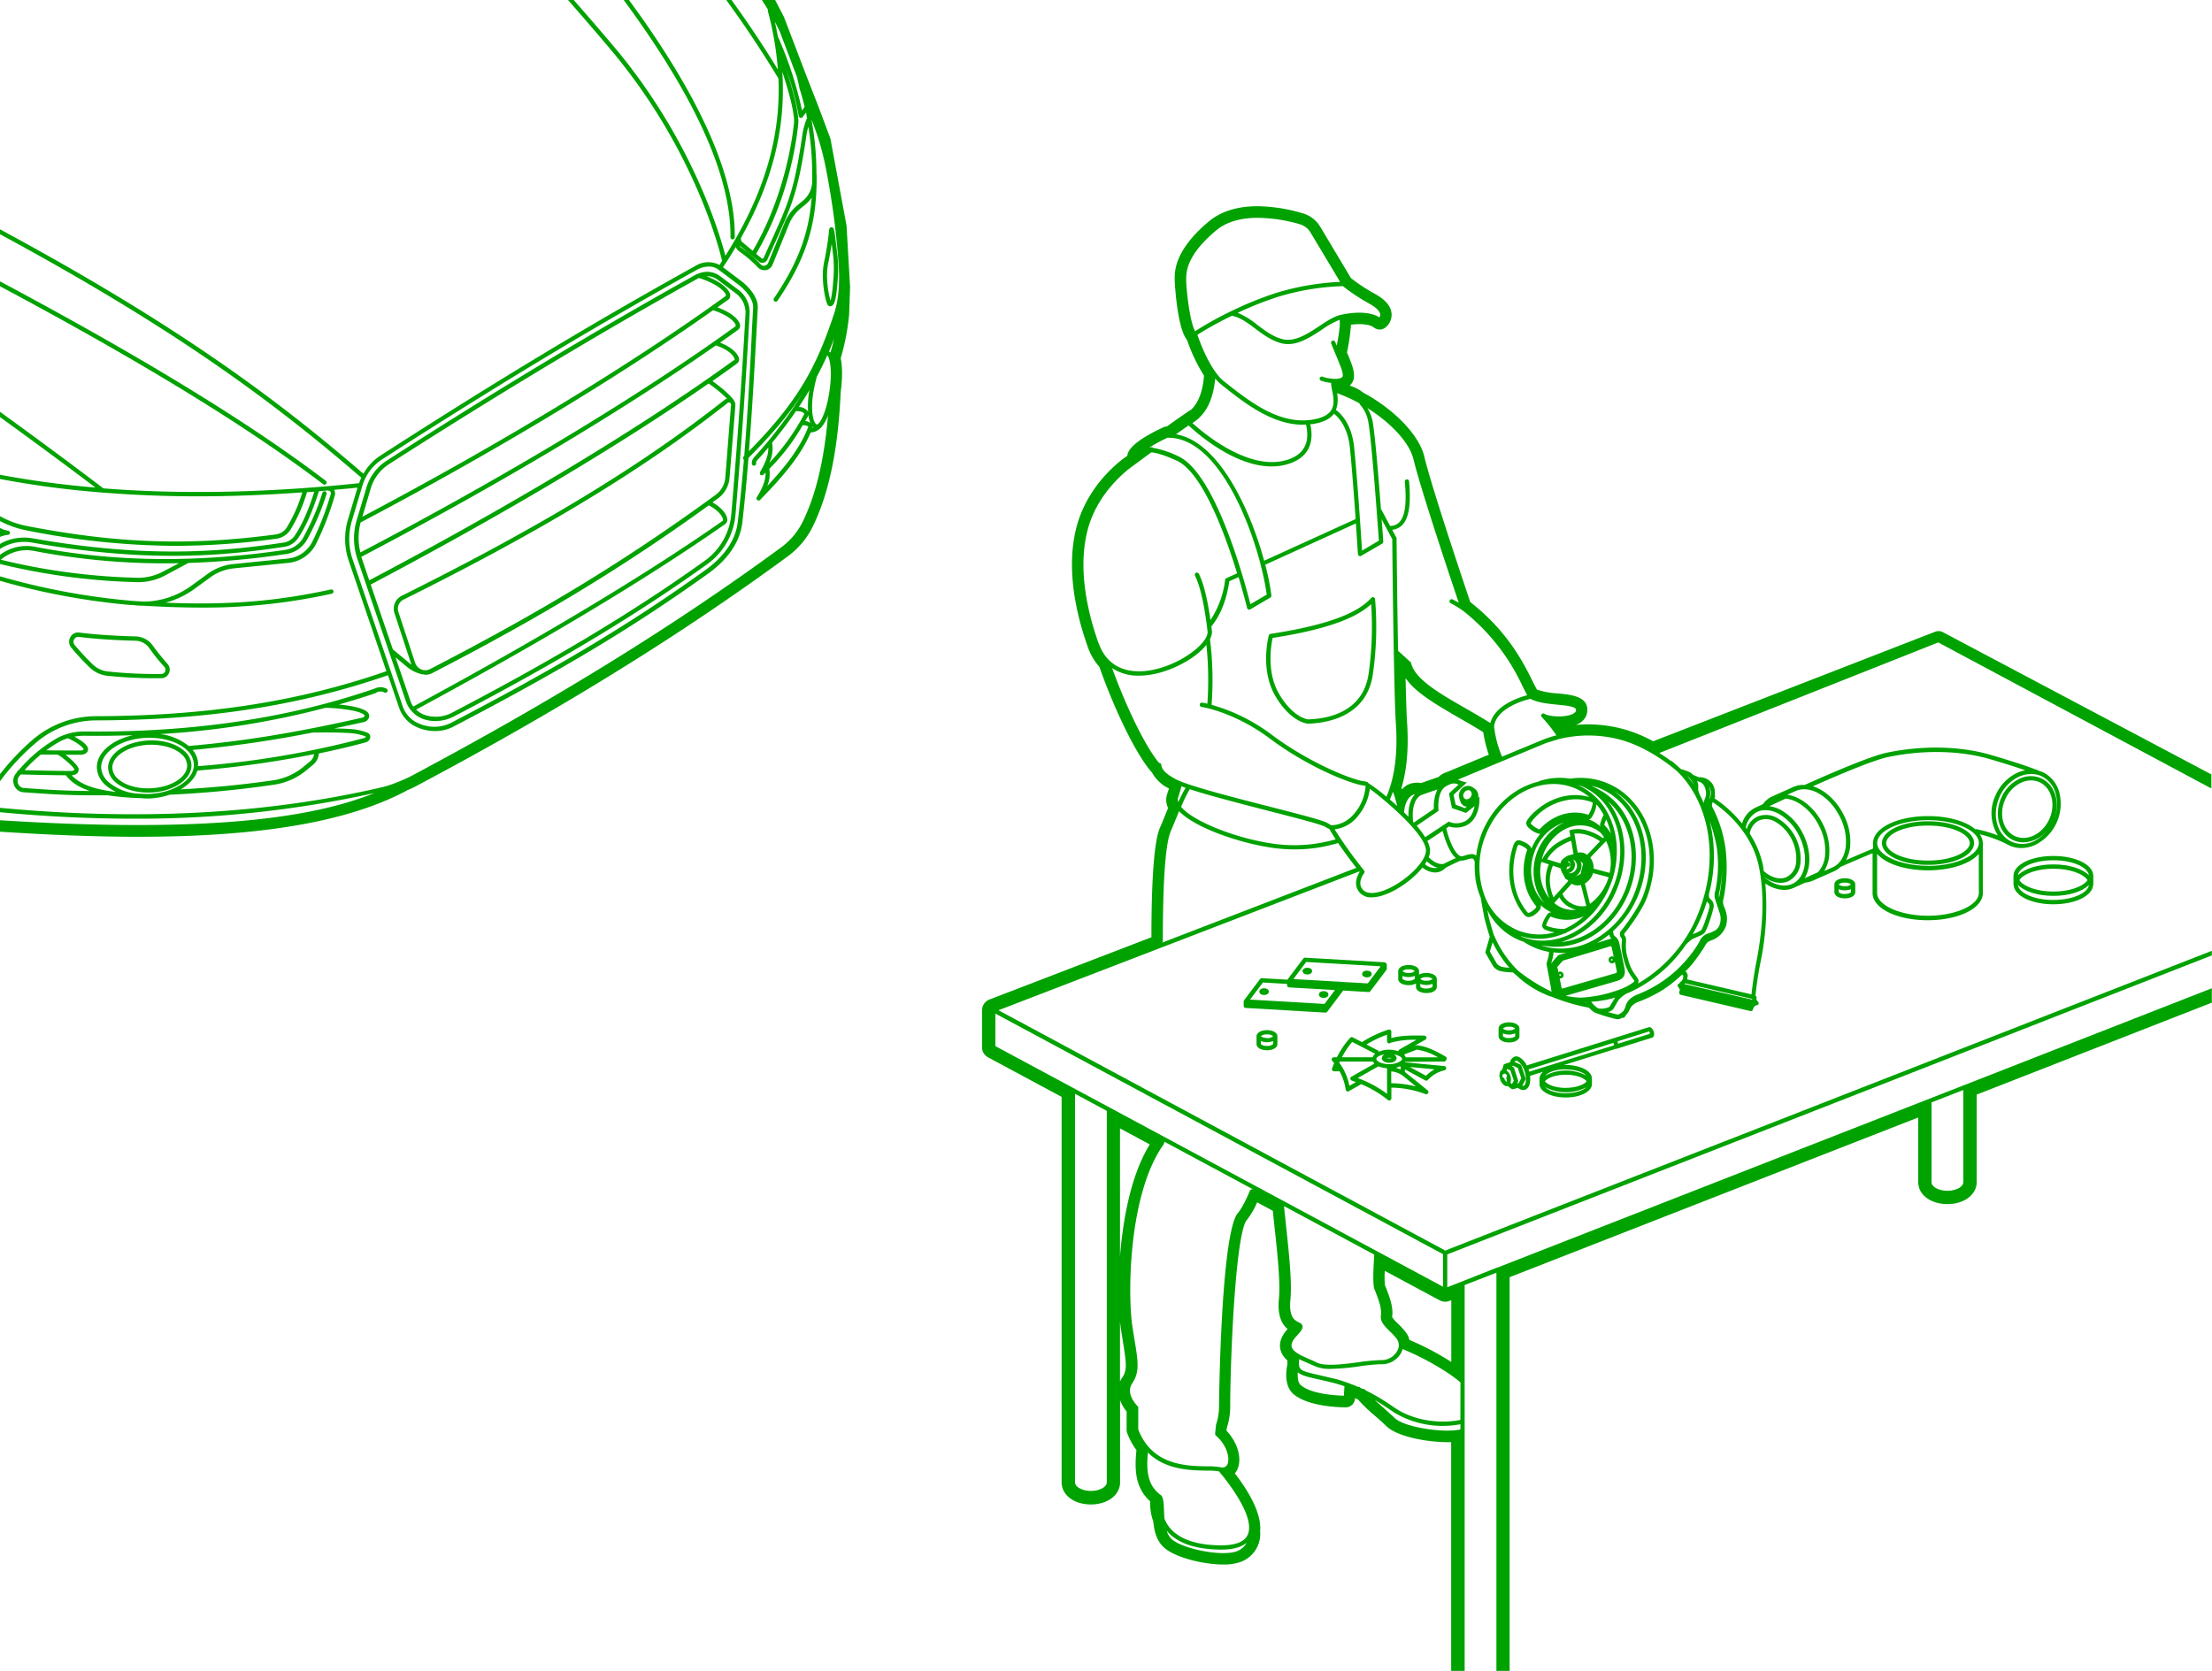 <svg xmlns="http://www.w3.org/2000/svg" xmlns:xlink="http://www.w3.org/1999/xlink" width="720" height="544" viewBox="0 0 720 544">
  <defs>
    <clipPath id="clip-path">
      <rect width="720" height="544" style="fill: none;opacity: 0.03"/>
    </clipPath>
  </defs>
  <g id="Слой_2" data-name="Слой 2">
    <g id="Слой_1-2" data-name="Слой 1">
      <g style="clip-path: url(#clip-path)">
        <g>
          <path d="M430.84,322.69c-.91,0-1.54.45-1.54,1.1s.65,1.1,1.54,1.1,1.55-.46,1.55-1.1S431.75,322.69,430.84,322.69Z" style="fill: #00a200"/>
          <path d="M209,8.38c19.32,27.83,29,51,28.77,68.86a.7.7,0,0,0,.69.7h0a.7.7,0,0,0,.7-.69c.23-18.16-9.53-41.6-29-69.66-1.73-2.5-3.56-5-5.45-7.61H203C205.09,2.83,207.12,5.64,209,8.38Z" style="fill: #00a200"/>
          <path d="M655.38,285.18v2.89c0,.06,0,.1.06.15.31,3.49,5.85,6.19,12.93,6.19s12.62-2.7,12.94-6.19c0-.05.06-.09.06-.15v-2.89c0-3.65-5.71-6.5-13-6.5S655.38,281.53,655.38,285.18Zm13,7.83c-6.72,0-11.26-2.47-11.54-4.87,2.13,2.11,6.42,3.53,11.54,3.53s9.42-1.42,11.55-3.53C679.64,290.54,675.09,293,668.37,293Zm-11.09-6.47c1.4-2.11,5.89-3.72,11.09-3.72s9.69,1.61,11.1,3.72c-1.41,2.12-5.89,3.73-11.1,3.73S658.68,288.66,657.28,286.54Zm22.64-1.6c-2.13-2.1-6.42-3.52-11.55-3.52s-9.41,1.42-11.54,3.52c.28-2.39,4.82-4.86,11.54-4.86S679.64,282.55,679.92,284.94Z" style="fill: #00a200"/>
          <path d="M132.24,257.47l.29-.18c1-.41,2-.84,2.94-1.37C182.39,231,222,206.45,256.59,181a26.4,26.4,0,0,0,8.05-9.76c5.22-10.74,8.18-25,9-43.6.27-1.94.85-7.11,0-11a74.17,74.17,0,0,0,2.75-14.26l.31-8.71v-.27L275.58,74c0-.13,0-.25,0-.37L270.35,45.4a3.23,3.23,0,0,0-.14-.51l-3.76-10.06-3.91-10L255.25,5.72a2.88,2.88,0,0,0-.13-.31L252.31,0H248c.66,1.07,1.35,2.14,2,3.19a.69.69,0,0,0-.06.45,102.8,102.8,0,0,1,3.25,19C248.55,15,243.49,7.43,238.1,0h-1.71c6.13,8.41,11.84,17,17,25.58.71,17.51-3.79,34.28-13.77,51.85l0,0a.09.09,0,0,1,0,0c-1.1,1.93-2.28,3.88-3.51,5.84-1.89-7.33-11-38.14-36.42-68.26-4.13-4.88-8.49-9.94-13-15.08h-1.86c4.76,5.45,9.39,10.81,13.76,16,27.55,32.6,35.74,65.92,36.45,69l-.85,1.34a7.82,7.82,0,0,0-7.77.27c-34.24,19-65,37.55-102.74,61.88a16.51,16.51,0,0,0-5.38,5.82C89,129,57,105.43-.09,74.61v1.6c56.7,30.66,88.56,54.16,117.69,79.31a16.25,16.25,0,0,0-.71,1.79C87,160.46,59,161,33.66,159,22.92,150.83,11.6,142.47-.09,134v1.73c10.76,7.77,21.2,15.48,31.16,23A300.05,300.05,0,0,1-.09,154.55v1.38a304.68,304.68,0,0,0,33.27,4.42.77.77,0,0,0,.29.1c.05,0,.08-.06.13-.07,9.9.78,20.15,1.21,30.8,1.21,11,0,22.34-.45,34-1.28a49.17,49.17,0,0,1-5,11.33A5,5,0,0,1,89.79,174c-28.27,3.78-51.9,2.95-81.57-2.85A29.43,29.43,0,0,1-.09,168v1.6a31.94,31.94,0,0,0,8,2.93,251.22,251.22,0,0,0,49.17,5.18A244.83,244.83,0,0,0,90,175.38a6.47,6.47,0,0,0,4.6-3,52.07,52.07,0,0,0,5.33-12.14l2.37-.16c-2,6.36-4.16,11.11-6.43,14.39a5.24,5.24,0,0,1-3.58,2.19c-20.69,3.1-44.9,5.08-81.61-1.38a15.85,15.85,0,0,0-10,1.44c-.27.14-.51.3-.76.44v1.62c.45-.28.9-.56,1.4-.82a14.63,14.63,0,0,1,9.11-1.31c36.89,6.51,61.24,4.51,82.06,1.39A6.63,6.63,0,0,0,97,175.24c2.45-3.54,4.62-8.43,6.8-15.3l2.84-.26h0a1.21,1.21,0,0,1,.92.43,1,1,0,0,1,.07.84,92.8,92.8,0,0,1-5.92,15.31,10,10,0,0,1-8,5.59l-17.83,1.8a17.09,17.09,0,0,0-8.29,3.19l-5.22,3.8a26.65,26.65,0,0,1-15.38,5.22c-1.13-.06-2.21-.11-3.38-.19A224.27,224.27,0,0,1-.09,187.61v1.46a225.75,225.75,0,0,0,43,7.94s0,0,.07,0l.56,0,.87.1q1.13.09,2.25.09h0c6.67.39,12.81.61,18.57.61A192.1,192.1,0,0,0,108,193.29a.71.71,0,0,0,.54-.84.68.68,0,0,0-.83-.53c-17.71,3.85-33.15,5.13-53.85,4.3a28.62,28.62,0,0,0,9.36-4.43l5.22-3.8a15.66,15.66,0,0,1,7.61-2.94l17.83-1.8a11.36,11.36,0,0,0,9.09-6.36,95.26,95.26,0,0,0,6-15.54,2.37,2.37,0,0,0-.22-1.88c2.54-.23,5.06-.44,7.62-.71l-3.12,10.42a22.2,22.2,0,0,0,.25,13.35l12.27,36c-28.5,9.9-58.55,14.56-94.51,14.64A31.85,31.85,0,0,0,10.44,241,79.08,79.08,0,0,0-.09,252.16v2.32A74.18,74.18,0,0,1,11.37,242.1a30.36,30.36,0,0,1,19.93-7.56c36.12-.08,66.32-4.77,95-14.71l3.67,10.77a10.7,10.7,0,0,0,6.39,6.41,14.14,14.14,0,0,0,5.21,1,12.84,12.84,0,0,0,5.92-1.39c35.75-18.65,59-32.64,83.07-49.91,4.55-3.27,10.17-8.82,11.07-16.62.81-7.12,1.45-14.08,2-21,7.85-7.85,13.37-14.49,17.59-21a138.42,138.42,0,0,1-14.36,19.23c-.31.36-.58.64-.8.89-.9,1-1.34,1.45-1.34,2.63a.7.7,0,1,0,1.39,0c0-.61.11-.75,1-1.68.24-.25.51-.55.83-.91.75-.85,1.42-1.69,2.14-2.54.1,2.67-1.12,5.25-2.69,8,0,0,0,.09,0,.13a.63.63,0,0,0,0,.33.66.66,0,0,0,0,.15c0,.07,0,.15.06.21s.11,0,.16.07,0,0,.05.07a.86.86,0,0,0,.23.06s.06,0,.1,0a.69.69,0,0,0,.45-.16c.25-.21.49-.48.74-.7.08,2.23-.82,4.83-2.84,8a.7.7,0,0,0,.58,1.08.67.67,0,0,0,.5-.21c6.46-6.62,13-13.77,16.45-21.93a5,5,0,0,0,3.84-2.18s.09-.09.13-.15l.11-.12s0,0,0-.05a12.36,12.36,0,0,0,1.56-3c-1.22,14.3-3.89,25.62-8.14,34.36a22.76,22.76,0,0,1-6.91,8.4c-34.43,25.31-73.9,49.71-120.66,74.61-1.15.6-2.32,1.1-3.48,1.58h0a37.72,37.72,0,0,1-5.8,2C87.18,265,45.33,267.28-.09,263v1.43Q22,266.52,43,266.54a357.35,357.35,0,0,0,78.89-8.35c-18.4,7.39-50.81,13.38-122,8.85v3.73c16.94,1.11,31.86,1.66,45.15,1.66C84.84,272.43,113.36,267.53,132.24,257.47Zm130.43-219a22.51,22.51,0,0,0-1.55,5.75c-2.57,17.6-4.53,21.94-9.77,33.55-.83,1.84-1.74,3.84-2.75,6.11a.47.47,0,0,1-.31.29.38.38,0,0,1-.31,0l-1.86-1.53c10.23-17.34,13-35.36,13.71-42.33.3-2.86-1.27-9.63-4-17.88A92.91,92.91,0,0,1,260,37.81a.69.69,0,0,0,.52.57.52.52,0,0,0,.17,0,.69.69,0,0,0,.56-.27c.47-.61.83-1.09,1.13-1.5C262.47,37.22,262.55,37.84,262.67,38.44ZM253.3,12.1s-.06,0-.08-.09c-.3-1.63-.64-3.26-1-4.91.55,1,1,2,1.53,3L259.39,25c.33,1.3.63,2.6.87,3.87h0c.63,1.91,1.15,3.9,1.64,5.91-.18.29-.46.69-.83,1.2A124.89,124.89,0,0,0,253.3,12.1Zm-12,65.14s0,0,0,0C251.5,59,255.81,41.61,254.64,23.37c2.57,7.74,4.07,14.16,3.8,16.74-.55,5.34-3.14,24-13.42,41.56l-3.57-3A1.4,1.4,0,0,1,241.32,77.24Zm5.81,8a1.78,1.78,0,0,0,1,.33,2,2,0,0,0,.49-.06,1.88,1.88,0,0,0,1.22-1.07c1-2.27,1.91-4.27,2.74-6.1,5.16-11.41,7.29-16.13,9.88-33.93a17.89,17.89,0,0,1,.69-3.14,99.38,99.38,0,0,1,1.23,17.28c0,.23,0,.46,0,.69a8.25,8.25,0,0,1-2.89,6l-2,1.65a14.49,14.49,0,0,0-4.09,5.62l-5.3,13a1.58,1.58,0,0,1-1.15,1,1.41,1.41,0,0,1-1.31-.44,42.37,42.37,0,0,0-6.36-5.45,1.84,1.84,0,0,1-.57-.7Zm-4.88,63.23-.16.16a.69.69,0,0,0,0,1l.07,0c-.56,6.7-1.17,13.43-2,20.3-.84,7.3-6.17,12.53-10.5,15.64-24,17.23-47.21,31.19-82.9,49.81a12.2,12.2,0,0,1-10,.33,9.28,9.28,0,0,1-5.59-5.56l-3.89-11.42-12.5-36.64a20.67,20.67,0,0,1-.23-12.5l3.41-11.41a15.45,15.45,0,0,1,6.35-8.56c37.74-24.32,68.45-42.82,102.66-61.84a8,8,0,0,1,3.77-1,5.1,5.1,0,0,1,3.14,1l6.41,4.83c2.56,1.93,5.06,5,4.87,7.64l-.35,6.39C244.14,120.84,243.37,134.56,242.25,148.45ZM263.46,127a29.35,29.35,0,0,0-.42,7.29,1.56,1.56,0,0,0-.2-.52,3.69,3.69,0,0,0-2.82-1.27Q261.84,129.77,263.46,127Zm-12.14,17.14q4.27-5.18,7.8-10.33c1.57.15,2.16.24,2.62.83a.24.24,0,0,1,0,.26,73.36,73.36,0,0,1-11.35,15.82A10.93,10.93,0,0,0,251.32,144.15Zm-1.57,14.07a10.36,10.36,0,0,0,.66-5.55A67.79,67.79,0,0,0,261.3,138.4c1.18.1,1.64.3,1.8.53C260.43,146,255.27,152.32,249.75,158.22Zm12.35-21.16c.29-.5.59-.94.88-1.47a1.63,1.63,0,0,0,.13-.58,10.57,10.57,0,0,0,.64,2.67A3.69,3.69,0,0,0,262.1,137.06Zm-18.33,9.84c1.06-13.34,1.8-26.55,2.53-40.22l.35-6.38c.23-3.33-2.77-6.85-5.43-8.85L235.33,87c.33-.49.63-1,1-1.48l.07-.11q1.62-2.52,3.1-5a3.1,3.1,0,0,0,1.07,1.39,40.36,40.36,0,0,1,6.12,5.26,2.86,2.86,0,0,0,2.08.9,2.92,2.92,0,0,0,.51,0,3,3,0,0,0,2.2-1.82l5.3-13A13,13,0,0,1,260.43,68l2-1.65a9.5,9.5,0,0,0,1.76-2c-.79,10.41-3.73,20.27-12.27,32.77a.7.7,0,0,0,1.16.79c10.1-14.79,12.54-26,12.73-38.62l0-.17c0-.18,0-.36,0-.54,0-.57,0-1.13,0-1.71,0,0-.05-.09-.06-.14a97.13,97.13,0,0,0-1.62-17.83,86.45,86.45,0,0,1,4.77,16.32,252.39,252.39,0,0,1,3.8,27.3c.59,6.56.84,13.49-1.26,19.77C265.85,119.08,260.13,130.29,243.77,146.9Zm27.72-36.72c-.33,1.57-.74,3.09-1.17,4.6a1.69,1.69,0,0,0-.48-.34C270.43,113,271,111.61,271.49,110.18Zm-7.05,29.12.06-.14a.61.61,0,0,0,0-.27,3.9,3.9,0,0,0,.28.29A2.06,2.06,0,0,1,264.44,139.3Zm2.32-1.78c-.07.09-.13.13-.19.21a2.7,2.7,0,0,1-.33.34,1.2,1.2,0,0,1-.37.15,1,1,0,0,1-.49-.41c-1-1.42-1.54-5.55-.41-11.29.31-1.57.52-2.39.68-3,.08-.31.14-.55.19-.81,1.24-2.32,2.39-4.67,3.43-7,.82.63,1.7,4.75.73,11.6C269.27,132.37,267.91,136,266.76,137.52Z" style="fill: #00a200"/>
          <path d="M631,205.47a2.92,2.92,0,0,0-1.09.2l-91.81,35.67a45,45,0,0,0-9.81-4A43.93,43.93,0,0,0,517,235.84c-1.35,0-2.7.06-4,.18,2.21-.92,3.5-2.46,3.66-4.5.37-4.8-5.26-5.34-9.37-5.74a26.71,26.71,0,0,1-7-1.25c-.45-.78-1-1.79-1.52-2.92-3-6-8-16-20.2-25.6-1.91-5.65-12.71-37.78-14.94-47.3-1.63-6.94-9.6-15.31-19.89-20.88a13.75,13.75,0,0,0-4.42-2.28l.12-.11c2.44-2.44,1.06-5.74-1-10.72a68.28,68.28,0,0,0,1.28-8.57v-.43a22.3,22.3,0,0,1,2.74-.19c3.18,0,4.39.81,4.69,1.06a3,3,0,0,0,3.67.13,5.27,5.27,0,0,0,2.14-4.51c-.16-2.5-2-4.68-5.64-6.66a55.79,55.79,0,0,1-7.58-5l-10-16.72a9.81,9.81,0,0,0-5.61-4.35,53.62,53.62,0,0,0-14.81-2.34c-6.57,0-11.89,1.66-15.81,4.93C382.26,81.45,382.33,88.4,382.36,91v.25c0,.15.68,15.48,4.05,19.49a53.55,53.55,0,0,0,5.49,11.54c-.39,5.06-1.73,8.65-4.08,11-2.36,1.56-5,3.39-8,5.56a3.24,3.24,0,0,0-1.16.28c-9.5,4.44-11.56,7.38-11.72,9.28l-.3.22-.12.07c-.49.33-12.06,8.11-16,22.47-3.78,13.81-.14,29.14,3.59,39.56a18.64,18.64,0,0,0,3.73,6.37c5.24,14.89,12.34,29.15,17.12,34.42a12.87,12.87,0,0,0,4.05,4.38c.47.29,1,.57,1.48.82-.19.63-.38,1.23-.57,1.76a6,6,0,0,0,.3,4.6c-.23.54-.45,1.1-.69,1.67-.59,1.45-1.21,3-1.9,4.59s-2.84,6.62-2.85,35.82L322,325.44a3.23,3.23,0,0,0-1,.61,3.28,3.28,0,0,0-.69.75,4.08,4.08,0,0,0-.67,2V341a3.55,3.55,0,0,0,1.15,2.61,3,3,0,0,0,.76.6l24,12.9V482.78a2.81,2.81,0,0,0,.07.65c.48,3.72,4.38,6.38,9.44,6.38,5.42,0,9.52-3.07,9.52-7.14V455.85a12.68,12.68,0,0,0,2.13,3.68v6a3,3,0,0,0,.2,1.06,22.49,22.49,0,0,0,3,5.53c-.63,6.07-.53,12.21,4.48,16.68a16.9,16.9,0,0,0,1,6.53c.26,2.73.9,6,3.27,8.31,3.56,3.42,13,5.72,19.51,5.72a16.12,16.12,0,0,0,5.58-.82A9.7,9.7,0,0,0,410.2,499c0-.12,0-.24-.05-.36.69-6.32-4.64-14.35-8.21-18.94a5.82,5.82,0,0,0,1-1.77c1.31-3.54-.28-8.52-3.72-12.13l.09-.84a22.58,22.58,0,0,0,1.12-7.08c0-14.36,1.59-54.34,5.17-60.37a25.89,25.89,0,0,0,3.59-6.06l5.11,2.75c.16,1.57.33,3.17.5,4.76,1,9.14,2,18.59,1.48,23.9-.53,5.57,1,8.3,2.83,9.85-1.9,2.08-2.71,4.16-2.43,6.18a6.55,6.55,0,0,0,2.36,4,12.28,12.28,0,0,0,0,1.32c-.39,1.85-1.16,7,2,9.68,4.85,4.09,15,4.3,17,4.3a3,3,0,0,0,3-2.82v-.19l.95.42a50.72,50.72,0,0,0,5.43,5.23c1.3,1.14,2.65,2.34,3.88,3.52,3.72,3.57,13.78,5.18,19.73,5.18l1.32,0V544h4.39V418.37l10.34-4V544h4.3V415.82l133-52V385a3.23,3.23,0,0,0,.06.61c.37,3.67,4.31,6.41,9.45,6.41,5.43,0,9.51-3.07,9.51-7.14V356.37l76.54-29.93v-4.68L487.66,412.6s-.09,0-.14,0l-11.73,4.65,0,0-4.71,1.84V408.4l248.86-97.34v-1.5L470.16,407.25l.11-.2L325,328.91,442.4,283.72l.15.2c-.6.95-1.74,3.18-.81,5.36a4.75,4.75,0,0,0,4.76,2.86,11.25,11.25,0,0,0,2.74-.38c4.73-1.23,10.51-5.22,13.74-9.28,1.91,1.4,3.87,1.91,5.57,1.35a4.86,4.86,0,0,0,2-1.32l.12,0c.08,0,.11-.1.18-.15,1.93-1,4-1.95,4.61-2.16.06,0,.14,0,.21,0h.07l.28,0a8,8,0,0,0,1.21-.28c.44-.14,1.77-.56,2.21-.35a1.8,1.8,0,0,1,.58,1,38.23,38.23,0,0,0,.3,6,24.42,24.42,0,0,0,1.67,5.73c0,.21.88,5.24,1.29,7,.31,1.33,1.36,4.83,1.63,5.71l-1.39,4.8a.68.68,0,0,0,.06.54l2.48,4.3a4.45,4.45,0,0,0,2.15,1.48,18.3,18.3,0,0,0,4.2.44l.94.75a32.38,32.38,0,0,0,10.89,6.94c.39.15.78.25,1.17.39a62.94,62.94,0,0,0,11.22,3.32l.5.1a2.64,2.64,0,0,1,.52.46,6.28,6.28,0,0,0,1.46,1.14,55.68,55.68,0,0,0,6.43,2,4.85,4.85,0,0,0,1.1.17,2.61,2.61,0,0,0,1.38-.51.73.73,0,0,0,.25.08.7.7,0,0,0,.59-.32s.2-.32.47-.71a5.61,5.61,0,0,0,1.14-1.73,7.48,7.48,0,0,1,.39-.74,5.36,5.36,0,0,1,1.63-1.39c.1-.06.37-.17.76-.33a48.89,48.89,0,0,0,7.49-3.59,42,42,0,0,0,6.28-4.85h0l.42-.35a.84.84,0,0,1,.32.07c.12.09.15.25.17.25h0l-.19,1.18a.76.76,0,0,0-.3.42v0a4.33,4.33,0,0,0-.92.95.65.65,0,0,0-.47.45.66.66,0,0,0,.32.69,3.25,3.25,0,0,0,.4.73,1.29,1.29,0,0,0,0,.19l-.18.71a.7.7,0,0,0,.08.53.71.71,0,0,0,.44.32l22.64,5.28a.68.68,0,0,0,.54-.09.74.74,0,0,0,.31-.45l.11-.55a.68.68,0,0,0,.38-.43s0,0,0-.05a4.09,4.09,0,0,0,.44-.3l.08,0h.15a.7.7,0,0,0,.16-1.38,3.65,3.65,0,0,0-.26-.79c0-.07.1-.11.12-.19a.67.67,0,0,0-.38-.74c.14-1.43.63-5.84,1.57-10.57a89,89,0,0,0,1.64-26,11.11,11.11,0,0,0,6.1,2.1,7.58,7.58,0,0,0,3.45-.81h0l3.49-1.59.09,0h.08a8.11,8.11,0,0,0,2.66-.79h0l6.79-3a8,8,0,0,0,1.85-1.33q5.7-2.47,10.4-4.44v13c0,4.95,7.88,8.83,17.94,8.83s17.94-3.88,17.94-8.83V274.48a5.12,5.12,0,0,0-1-2.86,39.71,39.71,0,0,1,9.66,3.65h0l0,0a9.29,9.29,0,0,0,3.87.83,10.85,10.85,0,0,0,4.84-1.18,15,15,0,0,0,7.56-16.83,10.13,10.13,0,0,0-5.53-6.75,8.75,8.75,0,0,0-.91-.28s0-.08-.1-.1-4.87-2-15.9-5.21c-9.81-2.87-22.11-3.13-33.75-.69-4.1.86-13.1,4.39-26.73,10.5a7.91,7.91,0,0,0-4,.8l-6.14,2.74c-.05,0-.06.07-.1.1a4.88,4.88,0,0,0-.54.18,8,8,0,0,0-2.69,2.25s0,.08,0,.12l-2.9,1.37h0a8.33,8.33,0,0,0-4,5,40,40,0,0,0-9-8.22,4.09,4.09,0,0,0,.2-.52.64.64,0,0,0-.09-.57,5.33,5.33,0,0,0-.92-3.83,5.13,5.13,0,0,0-4.28-1.94l-1.86-.76a4,4,0,0,0-1-.85,15.8,15.8,0,0,0-2.89-1l-.67-.58c-.78-.74-1.59-1.44-2.44-2.1a.71.71,0,0,0-.35-.1c-1-.77-2.25-1.6-3.64-2.49l90.81-36,88.88,47.54v-4.57l-87.47-46.36A3,3,0,0,0,631,205.47Zm8.05,149.41v30c0,1.52-2.37,2.8-5.17,2.8s-5.17-1.28-5.17-2.8v-25.7c0-.09-.07-.15-.1-.23ZM627.35,385s0,0,0,.06v0s0,0,0-.06ZM322.63,341v0a.64.64,0,0,0,.15.37A.51.51,0,0,1,322.63,341Zm.36.58,0,0,0,0h0Zm25.54,141.16h0s0,0,0,.05v0A.11.11,0,0,1,348.53,482.78Zm11.73-.14c0,1.52-2.37,2.8-5.17,2.8s-5.17-1.28-5.17-2.8V356.11l10.34,5.56Zm5.07-34.21a7.47,7.47,0,0,0-.77,1.44V430.24c.09.9.19,1.7.3,2.43.21,1.39.42,2.65.6,3.82C366.67,444,366.92,446,365.33,448.43Zm-.77-39.32V367.38l9.69,5.21C368.29,382.2,365.53,396.48,364.56,409.11Zm37.89,96c-4.65,1.76-17.74-.76-21.22-4.11a6.39,6.39,0,0,1-1.46-2.59c3.35,4,9.15,6,17.29,6.14h.41c3.83,0,6.59-.77,8.34-2.25A6.18,6.18,0,0,1,402.45,505.09Zm3.66-5.38c-1,2.28-3.94,3.43-8.63,3.43h-.41c-7.88-.11-13.41-2.09-16.45-5.89a11.19,11.19,0,0,1-1.6-2.82c-.07-.88-.11-1.76-.14-2.59-.07-2-.14-3.61-.65-4.58l0-.05,0-.08s-.06,0-.08-.06a.88.88,0,0,0-.12-.15c-4.35-3.07-5-7.53-4.4-14,5.73,5.69,13.89,5.82,19.28,5.89a25.28,25.28,0,0,1,3.85.23C398.19,480.74,408.94,493.52,406.11,499.71Zm1.61-112.43a.68.68,0,0,0-.87.37c-1.55,3.69-2.92,6.22-4.16,7.58-5.37,8-5.9,62-5.9,62.57a18.47,18.47,0,0,1-1,6.14.45.45,0,0,0,0,.19l-.27,2.67a.73.73,0,0,0,.24.61c3.82,3.27,4.62,7.65,3.72,9.43a1.75,1.75,0,0,1-2.19.85h-.14a24.26,24.26,0,0,0-4.21-.28c-6.7-.09-17.92-.25-22.44-12v-7.08a.7.7,0,0,0-.22-.51s-4.08-3.9-1.77-7.38c2.47-3.69,2-6.88.71-14.59-.18-1.14-.39-2.4-.6-3.78-1.69-11-1.2-43.61,10.08-59.37,0,0,.15-.35.35-.95l28.76,15.46Zm12.71,51.14c-.2-.93.34-2.08,1.59-3.41,1.58-1.69,2.07-2.51,1.94-3.25s-.71-1-1.28-1.26c-1.27-.64-3.2-1.61-2.65-7.37s-.49-15.29-1.48-24.6c-.21-2-.42-3.91-.61-5.84l29.38,15.8c-.56,8.52-.24,10.52.06,11.25,1.44,3.6,2.43,6.32,2.1,8.6-.28,2,1.25,3.48,2.86,5.08a20.81,20.81,0,0,1,2.37,2.59,3.63,3.63,0,0,1,.1,3.82,5.8,5.8,0,0,1-5.35,3,62.36,62.36,0,0,0-7.09.68c-5.19.68-11.08,1.44-13.75.12-.71-.36-1.53-.72-2.37-1.08C423.7,441.42,420.8,440.18,420.43,438.42Zm17,16c-2.37-.06-10.52-.47-14-3.42-1-.82-1.1-2.65-1-4.22,1.15,1.06,3.28,1.55,6.76,2.33,1.23.27,2.65.59,4.27,1,1.46.35,2.83.78,4.15,1.22Zm37.92,11c-5.38,1.2-18.18-.64-21.43-3.77-1.27-1.22-2.68-2.46-4-3.65-.86-.76-1.67-1.48-2.44-2.18,2.16,1.25,3.86,2.41,5.06,3.23l1.18.8a30.75,30.75,0,0,0,21.66,3.86Zm0-3.12c-7.12,1.43-15.27,0-20.89-3.62l-1.16-.78a67.09,67.09,0,0,0-8.82-5.24,1.43,1.43,0,0,1-.11-.15.66.66,0,0,0-.75-.27l-.86-.39s0,0,0-.06a.66.66,0,0,0-.68-.23c-1.05-.45-2.16-.89-3.33-1.3a.6.6,0,0,0-.34-.16l-.06,0c-1.44-.49-2.93-1-4.53-1.35s-3.06-.71-4.29-1c-5.3-1.18-6.55-1.53-6.71-3.39a9.45,9.45,0,0,1,.08-1.83c.92.46,1.89.89,2.83,1.29s1.6.69,2.3,1a12.07,12.07,0,0,0,5.18.87,76.7,76.7,0,0,0,9.37-.85,60.65,60.65,0,0,1,6.91-.67,7.16,7.16,0,0,0,6.6-3.73,6,6,0,0,0,.44-1.2c7.72,3.11,15.66,8,18.84,10.86Zm-5-38.46a3.68,3.68,0,0,0,1.32-.24l.72-.29v20.13a88.93,88.93,0,0,0-13.62-7.17,6.55,6.55,0,0,0-1.07-2.34,23.49,23.49,0,0,0-2.77-3.07,9.81,9.81,0,0,1-1.8-2.06c.46-3.05-.67-6.22-2.33-10.36a27.56,27.56,0,0,1-.05-4.67l17.45,9.38.06,0a.1.1,0,0,0,0,0A3.59,3.59,0,0,0,470.31,423.79Zm-.59-3.54a.68.68,0,0,0,.23.43h0a.61.61,0,0,1-.23-.42Zm-.12-12,.06-.1v10.74L324,340.59V330ZM507,229.43c3,.3,6.13.6,6,1.77,0,.54-.49,1-1.33,1.36-2.8,1.19-7.95.63-8.93-.17a.7.7,0,0,0-.95,1,50.15,50.15,0,0,1,4.75,5.92l0,.11a34.49,34.49,0,0,0-3.74,1.18l-.15.05-.29.12h0l-8,3.32-5.45,2.26a35.78,35.78,0,0,1-2.59-9.82c.74-6.17,10.35-8.7,11.84-9C500.56,228.79,504,229.14,507,229.43Zm-46.91-79.91c2.17,9.24,12.16,39.09,14.73,46.71-1.14-.68-1.91-1-2-1.08a.69.69,0,0,0-.94.33.7.7,0,0,0,.34.93,30.58,30.58,0,0,1,4.28,2.66,67,67,0,0,1,19,24.17c.59,1.17,1.12,2.22,1.61,3.1-2.75.73-10.53,3.29-12,9.06-2.69-1.7-5.5-3.31-8.22-4.87-8.38-4.82-16.3-9.37-17.56-14.62a.67.67,0,0,0-.21-.36l-4.05-3.68c-.31-16.93-.49-36.24-.49-36.55a.72.72,0,0,0-.08-.32l-1.35-2.52a5.3,5.3,0,0,0,3.5-1.77c2-2.35,2.65-6.8,2-14a.67.67,0,0,0-.76-.63.7.7,0,0,0-.63.76c.65,6.72.12,11-1.62,13a4,4,0,0,1-3,1.39c-.05,0-.08.05-.13.06l-2.87-5.37c0-.06-.1-.07-.14-.12-.75-9.89-1.89-23.77-2.66-28.3a13.42,13.42,0,0,0-1.74-4.63C452.74,137.66,458.81,144.12,460.07,149.52ZM472.61,263.1l4.57,1.56,2.8-2.23c-.36,1.83-1.38,4.67-4.26,5.37a5.8,5.8,0,0,1-3.74-.14l-.37-.2-7.72,5.11a28.83,28.83,0,0,0-2.75-3.73l7.07-4.83,0-.41c0-.06-.53-5.84,2.38-7.56,2.29-1.37,3.09-1,4.16-.6l-3.11,2.87Zm5.15-2.92a1.22,1.22,0,0,1-1-.15,1.46,1.46,0,0,1-.15-2,1.7,1.7,0,0,1,1.34-.77,1.08,1.08,0,0,1,.62.19h0a1.49,1.49,0,0,1,.14,2A1.8,1.8,0,0,1,477.76,260.18ZM463,258.71l0,0,4.87-1.7a13.25,13.25,0,0,0-1.14,6.34l-6.54,4.46-.21-.23C459.43,262.94,460.59,259.48,463,258.71Zm-4.53,7.21L457,264.48c.28-3.05,1.46-5.23,3.21-5.81a2.23,2.23,0,0,1,.36-.05C459.11,260.12,458.35,262.69,458.46,265.92Zm12.2-14.44a4.44,4.44,0,0,0-.81.33,4.07,4.07,0,0,0-.63.35,4.57,4.57,0,0,0-.74.57l-.21.21-5.75,2a7.34,7.34,0,0,0-1.31-.12,7,7,0,0,0-2.19.35,5.86,5.86,0,0,0-2.69,1.85c-.06-.15-.11-.31-.17-.46,1.79-6.09,2.39-13.12,1.82-21.45-.16-2.39-.32-7.2-.48-14.34,3.27,4.79,10,8.65,17.51,13,2.57,1.48,5.23,3,7.77,4.6a41.81,41.81,0,0,0,1.81,7.33Zm-76.81-43.41a5.51,5.51,0,0,0,.64-2.29c0-.11-.08-.8-.2-1.84,3-3.66,4.93-8.59,5.85-14.7l3-1.36c1.74,5.81,2.75,9.94,2.78,10.07a.69.69,0,0,0,.41.48.63.63,0,0,0,.27.06.65.65,0,0,0,.36-.1l6.52-3.84a.71.71,0,0,0,.34-.69,76.55,76.55,0,0,0-2-10l29.51-13.45c.4,5.68.66,9.9.67,10a.7.7,0,0,0,.37.57.66.66,0,0,0,.33.09.64.64,0,0,0,.35-.1L449.9,177a.72.72,0,0,0,.35-.65c0-.38-.23-3.26-.53-7.28l3.46,6.47c0,2,.2,20.49.49,36.71h0c.19,10.12.41,19.36.67,23.12.57,8.41-.08,15.36-2,21.23-.32,1-.69,1.89-1.07,2.79a52.12,52.12,0,0,0-5.88-4.43h0a.62.62,0,0,0-.25-.3,2.56,2.56,0,0,0-.94-.26c-3.85-.36-17.92-6-30-15a59.19,59.19,0,0,0-19.83-9.92A108.54,108.54,0,0,0,393.85,208.07Zm59.53,49.71c.21.57.43,1.14.62,1.76.29.89.52,1.89.77,2.85q-1.22-1.08-2.37-2.07C452.75,259.51,453.07,258.65,453.38,257.78ZM442.54,131.33a.6.6,0,0,0,.15.4,11.39,11.39,0,0,1,2.75,6c1.13,6.62,3.11,34.49,3.38,38.29l-5.48,3.25c-.3-4.82-1.55-23.73-2.57-33.61-.8-7.89-4.59-11.24-5.93-12.19a9.71,9.71,0,0,0,.35-5.47A51.13,51.13,0,0,1,442.54,131.33Zm3-32.56c3.14,1.7,3.68,3,3.72,3.63a1.45,1.45,0,0,1-.27.93c-2.53-1.66-7.09-2-12.43-.86-2.23.47-4.6,2-7.11,3.69-3.9,2.57-7.94,5.21-11.89,4.28-3.09-.74-5.69-2.7-8.21-4.59a25.9,25.9,0,0,0-6.48-4,108,108,0,0,1,13.45-5.32,81.4,81.4,0,0,1,20.78-3.38A60.34,60.34,0,0,0,445.56,98.77ZM386.1,91.24V91c0-2.13-.08-7.81,9.78-16,3.71-3.09,8.66-4.08,13.44-4.08A50.37,50.37,0,0,1,423.08,73a6.06,6.06,0,0,1,3.49,2.7l9.63,16.08a83.77,83.77,0,0,0-20.27,3.42,111.81,111.81,0,0,0-15.33,6.18.7.7,0,0,0-.23.11A109.68,109.68,0,0,0,389,107.84C387.2,104.62,386.1,93.75,386.1,91.24ZM389.76,109A106.65,106.65,0,0,1,401,102.8c2.69.54,5.06,2.29,7.56,4.17s5.34,4,8.71,4.83a8.59,8.59,0,0,0,2,.23c3.87,0,7.62-2.48,11-4.7a27.94,27.94,0,0,1,5.82-3.23c0,.54,0,1,0,1.38v.64a59.31,59.31,0,0,1-1,6.41c-.16-.4-.32-.78-.48-1.2a.7.7,0,0,0-1.31.51c.63,1.62,1.24,3,1.77,4.32,1.44,3.45,2.48,5.94,1.79,6.63-1,1-4.81.47-6.36-.15a.71.71,0,0,0-.91.39.71.71,0,0,0,.4.91,14.88,14.88,0,0,0,3.34.72s-.06.09-.06.16a15.9,15.9,0,0,0,.34,2.29c.42,2.1.93,4.71-.43,6.64-1.07,1.49-3.2,2.48-6.36,2.93-10.68,1.5-20.25-6.09-28-12.2l-.54-.43C395.41,121.74,392.15,116,389.76,109Zm5.79,14.25a14.79,14.79,0,0,0,1.9,1.9l.54.43c6.85,5.44,16,12.7,26.12,12.7.33,0,.66-.05,1-.07,0,0,0,0,0,.05,1.31,5.73-.6,9.53-5.67,11.3-12.56,4.36-27.92-8.74-31.31-11.84C392.46,135.07,394.88,130.3,395.55,123.24Zm-8.65,15.27c2.47,2.33,14.79,13.34,27,13.34a18.08,18.08,0,0,0,6-1c5.72-2,8-6.41,6.6-12.77l.53,0c3.5-.5,5.84-1.62,7.17-3.38,1.24.95,4.47,4,5.19,11.07.63,6.11,1.34,15.67,1.87,23.21l-29.78,13.57c-4.46-16.43-14.6-38.75-28.68-41.17C384.24,140.35,385.61,139.39,386.9,138.51Zm-6.78,4h.2c14.88,0,25.6,24.22,30,41.24,0,0,0,.08,0,.11l0,0a80.06,80.06,0,0,1,2,9.72L407,196.71c-1.62-6.43-11.21-42.71-23.53-48.19a30.22,30.22,0,0,0-8.22-2.71.68.68,0,0,0-.91-.1h-.25A56.24,56.24,0,0,1,380.12,142.46Zm-22.5,67c-3.55-9.92-7-24.46-3.5-37.35s14.36-20.28,14.47-20.35h0l6.14-4.54c1.5.09,3.93.75,8.18,2.64,8.41,3.74,15.77,23.71,19.77,36.73l-3.5,1.59a.7.7,0,0,0-.4.54A30.29,30.29,0,0,1,394,201.88c-.61-4.33-1.81-11.21-3.78-15.08a.71.71,0,0,0-.94-.31.69.69,0,0,0-.31.94c2.84,5.58,4.1,18.35,4.11,18.4a4.26,4.26,0,0,1-.52,1.72h0c-2.06,4-10.17,9.42-18.34,10.72C369.49,219.05,361,218.91,357.62,209.42ZM378,249a.67.67,0,0,0-.71-.6c-4.25-5-10.52-17.71-15.3-30.88a15.28,15.28,0,0,0,8.71,2.45,24.18,24.18,0,0,0,3.79-.31c7.2-1.15,14.79-5.43,18.19-9.71A111,111,0,0,1,393,229.1c-1-.22-1.59-.31-1.69-.33a.66.66,0,0,0-.79.6.71.71,0,0,0,.6.79c.1,0,10.59,1.6,22.27,10.33,12.45,9.33,26.6,14.9,30.69,15.28a1,1,0,0,1,.42.11h0a15.22,15.22,0,0,1-3.38,8.62c-3.46,4.48-7.7,4.14-7.86,4.16h0s0-.05-.06-.07a7.22,7.22,0,0,1-1-.57c-1.32-.87-8.13-2.64-19.13-5.45-12-3.07-26.86-6.88-30.57-9C379.84,252.09,378.18,250.81,378,249Zm9.26,7.95c6.33,2.07,16.31,4.63,25.44,7,8.61,2.2,17.52,4.49,18.71,5.27a10.68,10.68,0,0,0,1.19.67s.07,0,.11,0c.58,1.05,1.29,2.2,2.05,3.37a48.46,48.46,0,0,1-20.3,1.43c-12.32-1.76-26.2-7.32-30-12A43.72,43.72,0,0,1,387.23,257Zm-3.7,4.22a2.29,2.29,0,0,1-.08-1.56c.35-1,.73-2.28,1.09-3.6l1.34.48A42.5,42.5,0,0,0,383.53,261.18Zm-5.77,45.92v0l0,0ZM378,307a.66.66,0,0,0,.5-.62c0-19.36.84-31.69,2.55-35.67.69-1.62,1.32-3.17,1.92-4.62.28-.68.54-1.33.81-2,5,5.29,19.38,10.37,30.44,11.94a51.3,51.3,0,0,0,7.21.51,47.75,47.75,0,0,0,14.12-2.09c2.12,3.13,4.48,6.23,5.93,8.1Zm70.88-16.61c-2.11.56-4.85.7-5.86-1.67-.87-2,.93-4.39,1-4.41a.72.72,0,0,0,0-.88,141.55,141.55,0,0,1-9.6-13.43,11.38,11.38,0,0,0,7.85-4.65,17.09,17.09,0,0,0,3.61-8.52c3.82,2.76,17.67,14.12,18.26,19.8C464.51,280.76,455.85,288.6,448.89,290.4Zm14.92-9c.22-.33.42-.65.6-1a8.67,8.67,0,0,0,3.56,2.14A4.89,4.89,0,0,1,463.81,281.36Zm6.24-.18c-1.48.37-3.29-.39-5-2.13a5.67,5.67,0,0,0,.43-2.55,8.25,8.25,0,0,0-.89-2.71l5-3.29c1,3.77,2.5,7.3,4.3,8.85C473,279.71,471.83,280.29,470.05,281.18ZM483,291a27.18,27.18,0,0,1,.45-18.75c3.95-10.36,13.07-17,22.18-17a18.37,18.37,0,0,1,6.51,1.19,18.17,18.17,0,0,1,5.2,3.07c-6.57-1.9-13.89.41-19.25,6.2-1.3,1.57-1.3,2-1.3,2.18,0,.66.21,1.24,1.32,2.08a7,7,0,0,0,3,1.52,1.11,1.11,0,0,0,.3-.08,18.52,18.52,0,0,0-2.94,4.93c-.16-.77-.86-1.47-2.19-2.11s-2.25-1-3-.19a3.52,3.52,0,0,0-.75,1.41c-2.54,7.91-1.25,16.37,3.46,22.19a2.42,2.42,0,0,0,1,.82,1.53,1.53,0,0,0,.6.12,4,4,0,0,0,2.23-1c1.3-1,1.88-1.87,1.69-2.83,0-.05,0-.07-.05-.11a12.52,12.52,0,0,0,3.57,2.42,1.41,1.41,0,0,0-.9.15c-.56.34-2.39,3.32-2.12,4.4.22.9,1.27,1.23,1.91,1.44a17.61,17.61,0,0,0,2.12.5,18.71,18.71,0,0,1-11.55-.49A19.58,19.58,0,0,1,483,291Zm35.91,14.94a21.59,21.59,0,0,1-17.27,1.9l.69.09c2,.24,3.56.32,3.65.32h.31c10.28,0,20-7.37,24.17-18.42,4.48-11.77,1.31-24.9-7.53-31.2a23.29,23.29,0,0,0-3.93-2.31c-.34-.17-.67-.32-1-.47a19.77,19.77,0,0,1,2.22.61c12,4.56,17.34,19.72,12,33.81A29.68,29.68,0,0,1,518.93,305.94Zm5.61-.29a1.52,1.52,0,0,0-.54.06L519.79,307a28.75,28.75,0,0,0,4-2.72v0A2.78,2.78,0,0,0,524.54,305.65Zm-16.39,1.05c7.83-2.29,15-8.79,18.48-18,3.87-10.15,2.31-20.8-3.18-27.76,7.27,6.29,9.74,17.87,5.73,28.41C525.42,299.19,517.17,305.89,508.15,306.7Zm17.18-18.51c-5.18,13.58-18.53,21.13-29.73,16.88-.29-.11-.54-.29-.82-.41a19.67,19.67,0,0,0,6.13,1,22,22,0,0,0,8.45-1.82h.09a.67.67,0,0,0,.51-.26,26.8,26.8,0,0,0,10-8l.07-.06s0-.05,0-.07a30,30,0,0,0,6.26-18.95c0-.05,0-.09,0-.14l0-.11A26.17,26.17,0,0,0,523.47,265a.91.91,0,0,0-.09-.17,20.5,20.5,0,0,0-9.74-9.24c.23.07.48.11.71.19h0C525.58,260.12,530.49,274.62,525.33,288.19Zm-25.76,6.27h0l.12.14a2.76,2.76,0,0,1,.4.58c0,.08-.15.56-1.18,1.32s-1.43.72-1.43.72a1.11,1.11,0,0,1-.43-.4l-.11-.14c-4.32-5.34-5.52-13.3-3.12-20.77a2.42,2.42,0,0,1,.45-.89h0a4,4,0,0,1,1.36.51c1,.5,1.45.94,1.46,1.16a.61.61,0,0,1-.08.36l-.13.36C495,283.48,496,290,499.57,294.46Zm0-5a16.45,16.45,0,0,1-.32-11.34,15.74,15.74,0,0,1,9.91-10.38,17.88,17.88,0,0,0-8.75,22.53,14.11,14.11,0,0,0,2.32,3.71A12.9,12.9,0,0,1,499.55,289.5Zm23.23-15.64a16,16,0,0,1,1.14,10.36l-5.2-1.37a5.31,5.31,0,0,0-1.1-3.59Zm-.55-5.44a10.33,10.33,0,0,1,.6-1.56,24.11,24.11,0,0,1,1.5,4.51,15.3,15.3,0,0,0-2-2.62A.45.45,0,0,1,522.23,268.42Zm-10.51,25.84a6.08,6.08,0,0,1-3.14-3.21l3-3.31a4.42,4.42,0,0,0,.68.36,4,4,0,0,0,1.34.21,5.07,5.07,0,0,0,1-.12l1.73,6.8A7.3,7.3,0,0,1,511.72,294.26ZM513,296.2a9.89,9.89,0,0,1-4-.42A9.75,9.75,0,0,1,505.9,294l1.67-1.86a7.83,7.83,0,0,0,3.51,3.32A8.33,8.33,0,0,0,513,296.2Zm-2.48-15.39h-.07l0-.06a.76.76,0,0,0-.05-.3.63.63,0,0,1,.19,0,.85.85,0,0,1,.5.44,1.41,1.41,0,0,1,.05,1.09h0a1.39,1.39,0,0,1-.67.84.89.89,0,0,1-.66.08s0-.05-.05-.06a.68.68,0,0,0,.31-.42l.06-.26.21,0h.08a.7.7,0,0,0,.08-1.4Zm1.83-.54a2.28,2.28,0,0,0-.36-.46h.11a2.42,2.42,0,0,1-1.45,4.5s-.07-.06-.11-.08a2.41,2.41,0,0,0,.59-.14,2.91,2.91,0,0,0,1.22-3.82Zm4.23-1.95a4.15,4.15,0,0,0-1-.6,4.32,4.32,0,0,0-2.05-.13c-.23-1.31-.7-4-1.08-6.2a10.81,10.81,0,0,1,3.75.34,14.49,14.49,0,0,1,4.6,2.18Zm0,3.48-.42,1.69.41-1.69Zm-2.16-1.49.85.89-.81,3.35-2,.94h0a4,4,0,0,0,2.13-2.4,4.25,4.25,0,0,0,.19-1.48A4,4,0,0,0,514.44,280.31Zm1.46,7.33a5.77,5.77,0,0,0,2.62-3.24s0-.1,0-.15l5.07,1.33c0,.13-.05.26-.09.38a16.52,16.52,0,0,1-5.94,8.32Zm5.87-14.75a15.85,15.85,0,0,0-5.24-2.52,9.88,9.88,0,0,0-5.12-.2l-.57.18.1.6c.08.48.16.92.24,1.36a20.6,20.6,0,0,0-5.23,2.76,15.05,15.05,0,0,0-4,4.77l-.08.16c.1-.37.14-.74.26-1.1a15.23,15.23,0,0,1,6.34-8.38,10.8,10.8,0,0,1,9.12-1.32,9.85,9.85,0,0,1,3.43,1.95,13.55,13.55,0,0,1,1.1,1.4Zm-.93-4.63a1.58,1.58,0,0,0,.12.81,12.43,12.43,0,0,0-2.72-1.85s-.06-.07-.1-.09a.9.9,0,0,1-.16,0c-.27-.13-.54-.26-.83-.38a1.06,1.06,0,0,0,.75-.35,9.61,9.61,0,0,0,1.77-4.51,20.61,20.61,0,0,1,2.34,3.39A16.51,16.51,0,0,0,520.84,268.26Zm-3.86-3-.19-.07c-5-1.6-10.53-.14-14.78,3.93l0,0s-.32.34-.83.82l-.13.1a8.41,8.41,0,0,1-2-1.19c-.77-.6-.77-.81-.79-.88a8.87,8.87,0,0,1,1-1.35,18.79,18.79,0,0,1,13.6-6.41,15,15,0,0,1,4.6.71,4.53,4.53,0,0,1,1,.41A9.33,9.33,0,0,1,517,265.3ZM501.7,280.61l2.44.8a13.48,13.48,0,0,0-1,6.27,16.23,16.23,0,0,0,1.18,4.79A14.1,14.1,0,0,1,501.7,280.61Zm1.89-.85a13.65,13.65,0,0,1,3.2-3.58,19.31,19.31,0,0,1,4.63-2.46c.36,2.09.62,3.54.76,4.32l-1.35.41-.07,0-.18,0s0,0-.06.05a3.49,3.49,0,0,0-1.23.77,2.78,2.78,0,0,0-1.35,1.62c0,.07,0,.15,0,.22Zm1.88,2.09,2.49.82c0,.13.07.26.12.38a3.72,3.72,0,0,0,.57,1.37s0,0,0,0l.92,1.73.21.06.38.21c.09.14.21.25.31.38l-4.8,5.35a15.52,15.52,0,0,1-1.18-4.64A12.25,12.25,0,0,1,505.47,281.85Zm.5,17a13.91,13.91,0,0,0,9.56-.52,24.61,24.61,0,0,1-6.3,4.1,15.47,15.47,0,0,1-5-.71,4.15,4.15,0,0,1-1-.39,10.58,10.58,0,0,1,1.41-2.88c.16-.09.54.14.78.23Zm-17.31,15.84a3.22,3.22,0,0,1-1.41-.91l-2.3-4,.89-3a37.08,37.08,0,0,0,5.43,8.27A12.27,12.27,0,0,1,488.66,314.73Zm16,8a57.63,57.63,0,0,1-10.43-6.57,35.06,35.06,0,0,1-7.86-11.51s-.07-.06-.1-.09c-.25-.84-1.31-4.36-1.61-5.64-.13-.55-.31-1.5-.5-2.51l.16.24s0,0,0,.05a20.55,20.55,0,0,0,10.78,9.68c.29.11.59.15.88.25,0,0,0,0,0,.05a21.43,21.43,0,0,0,4.26,2.19,21.7,21.7,0,0,0,3.94,1.08,4.9,4.9,0,0,1-.05,1c-.15.81-.69,2.59-.7,2.61l-.05.16,0,.17s1.37,7.21,1.52,8.12l0,.19c0,.23.09.5.16.77Zm.3-9.1s-.06.11-.09.16h0c.14-.48.55-1.86.68-2.6a5.52,5.52,0,0,0,.08-1.11,20.14,20.14,0,0,0,2.34.21c.64,0,1.29-.07,1.94-.13l-2.1.66a2,2,0,0,0-1,.64Zm2.56,3.88a.28.28,0,0,1,.23-.31h.08a.25.25,0,0,1,.16.05.21.21,0,0,1,.1.13h0Zm.58-.13a.3.3,0,0,1,0,.18.3.3,0,0,1-.19.14.29.29,0,0,1-.35-.18Zm.24,4.46a3.09,3.09,0,0,1-.14-.49l0-.19-.53-2.63a.82.82,0,0,0,.19.06,1.07,1.07,0,0,0,.25,0,1.12,1.12,0,0,0,.81-1.36h0a1.15,1.15,0,0,0-1.33-.86c-.13,0-.21.15-.32.23l-.2-1.06-.2-.66,1.78-2,0,0a.57.57,0,0,1,.27-.14l1.56-.47c3.94-1.19,11.83-3.57,13.91-4.22a2.14,2.14,0,0,1,.29.83l.06.23c.07.26.28,1.32.53,2.54,0,0,0-.06,0-.07a1.1,1.1,0,0,0-.83-.14,1.13,1.13,0,0,0-.81,1.36,1.2,1.2,0,0,0,.51.73,1.12,1.12,0,0,0,.58.17,1.06,1.06,0,0,0,.91-.52c.24,1.15.46,2.23.59,2.77.17.75-.11.89-.55,1-.6.16-14.91,4.29-16.62,4.81A2.8,2.8,0,0,1,508.33,321.83Zm16.6-9.42a.3.3,0,0,1-.23.32.37.37,0,0,1-.24,0,.23.23,0,0,1-.11-.15.28.28,0,0,1,.23-.31h.07a.26.26,0,0,1,.28.19Zm-9,13.91.39,0,.09.13Zm-1.93-1.5a30.05,30.05,0,0,1-4.42-.58l9.31-2.69,7.29-2.11c1.59-.48,3.13-1.34,2.59-4.11-.42-2.17-1.49-7.33-1.7-8.16a3.6,3.6,0,0,0-1.29-2.23,1.33,1.33,0,0,1-.6-.92c-.1-.44-.14-.7-.16-.82a32.23,32.23,0,0,0,8.5-12.42c4.88-12.83,1.22-26.51-8.09-33.09,10.26,6.17,14.48,20.59,9.34,34.09-1.6,4.19-6.48,10.59-7,11.13a1.82,1.82,0,0,0-.08,2.45.81.81,0,0,1,.2.69v.27a2.73,2.73,0,0,1,0,.36,14.19,14.19,0,0,0,.62,5.69,15.85,15.85,0,0,0,2.76,6l.27.38a4,4,0,0,0,.22.34,1.71,1.71,0,0,1,.22.35s0,.17-.53.53c-1.93,1.4-3.95,2.26-8,3.43A40.56,40.56,0,0,1,514,324.82Zm6.33,3.51a2.86,2.86,0,0,1-1.08-.71c-.14-.13-.28-.26-.43-.38a6.28,6.28,0,0,1-.88-1.06,34.71,34.71,0,0,0,7.8-1.37c-.26.37-.6.94-1,1.59s-.63,1.09-.84,1.41A6.17,6.17,0,0,1,520.33,328.33Zm25-12.12a40.24,40.24,0,0,1-12.47,7.65l-.34.14a7.25,7.25,0,0,0-2.65,2,6.07,6.07,0,0,0-.84,1.85,5.53,5.53,0,0,1-.42,1l-.21.31a3.12,3.12,0,0,1-.52.5c-1.11.76-1.1.76-2,.54-.65-.16-1.6-.42-2.56-.69a3,3,0,0,0,1.76-.93c.23-.35.56-.92.89-1.5s.79-1.36,1-1.62a10.86,10.86,0,0,1,2.37-1.9,40.26,40.26,0,0,0,4-1.92,45.13,45.13,0,0,0,15.33-13.93h0a11.63,11.63,0,0,1,2-1.83,12.83,12.83,0,0,1,1.48-.69c1.55-.65,2.51-1.09,2.84-1.7a20.06,20.06,0,0,0,1.18-2.75,47.52,47.52,0,0,0,1.53-5,2.72,2.72,0,0,0-.86-2.88,1.86,1.86,0,0,1-.53-.68,3.33,3.33,0,0,1,0-1.33v0a48.28,48.28,0,0,0,.22-23.42,54.14,54.14,0,0,1,2.26,8.47,40.61,40.61,0,0,1-.46,14.11,4.6,4.6,0,0,0-.05,2.84l.26.8c.44,1.32,1.07,3.19,1.25,3.82a5.68,5.68,0,0,1,0,3.39,3.45,3.45,0,0,1-2,2.34,10.23,10.23,0,0,1-1.43.61,4.75,4.75,0,0,0-2.95,2.2C553.44,306.07,551.23,310.71,545.34,316.21Zm5.61-12a50.6,50.6,0,0,0,3.48-7.31c.43-1.12.8-2.23,1.15-3.35l.33.35a2,2,0,0,1,.29.29,1.78,1.78,0,0,1,.13,1.48c-.08.45-.92,3.19-1.44,4.6a19.62,19.62,0,0,1-1.09,2.55,10.47,10.47,0,0,1-2.17,1.1Zm8.69-13.7.05-.21a47.88,47.88,0,0,0,.89-7.39,56.5,56.5,0,0,1-1,9.17,2.23,2.23,0,0,0,0,.23A3.34,3.34,0,0,1,559.64,290.52Zm-11.4,29.9.29-.23,21.74,5.05c.05.09.1.18.14.27Zm25.6-38.67a30.39,30.39,0,0,0-4.29-10.27,5.73,5.73,0,0,1,2.84-4.25,6,6,0,0,1,5.58.41,14,14,0,0,1,6.67,13.11,5.93,5.93,0,0,1-2.94,4.75c-2.15,1.11-5.05.39-7.58-1.84C574,283,574,282.35,573.84,281.75Zm70.27,9c0,4-7.58,7.43-16.55,7.43S611,294.76,611,290.74V278c2.69,3.17,9,5.35,16.54,5.35s13.85-2.18,16.55-5.35Zm-16.55-8.83c-9,0-16.54-3.4-16.54-7.43s7.57-7.43,16.54-7.43,16.55,3.4,16.55,7.43S636.53,281.91,627.56,281.91Zm39.49-15.22c-2.18,4.84-7.16,7.34-11.13,5.58s-5.4-7.17-3.22-12a10.71,10.71,0,0,1,4.95-5.31,7.81,7.81,0,0,1,3.47-.85,6.58,6.58,0,0,1,2.7.57C667.78,256.44,669.23,261.83,667.05,266.69Zm-2.66-14a8.72,8.72,0,0,1,4.75,5.84,13,13,0,0,1-.81,8.77h0a.6.6,0,0,1-.06.11.6.6,0,0,0,.06-.11c2.5-5.56.74-11.78-3.93-13.87a8.43,8.43,0,0,0-7.35.29,12.11,12.11,0,0,0-5.62,6c-2.49,5.55-.73,11.78,3.93,13.87a8.05,8.05,0,0,0,3.26.69,10.46,10.46,0,0,0,7.87-4,12.35,12.35,0,0,1-4.16,3.48,8.77,8.77,0,0,1-7.5.34l-.21-.12c-4.66-2.26-6.36-8.69-3.76-14.5a13,13,0,0,1,6-6.44,9.64,9.64,0,0,1,4.22-1A8,8,0,0,1,664.39,252.65Zm-49.8-6.19c11.4-2.39,23.46-2.15,33.07.67,5.23,1.53,9,2.76,11.59,3.64a11.38,11.38,0,0,0-3,1,14.42,14.42,0,0,0-6.68,7.12,13.52,13.52,0,0,0,.76,13.12,43.22,43.22,0,0,0-7-2.07.57.57,0,0,0-.31.07c-3.09-2.6-8.75-4.32-15.42-4.32-10.06,0-17.94,3.88-17.94,8.83v1.75c-2.65,1.11-5.62,2.37-8.78,3.74a11.79,11.79,0,0,0,1.3-4A18.86,18.86,0,0,0,600,265.09c-2.38-4.67-6.15-7.94-9.93-9.09C602.36,250.55,610.84,247.25,614.59,246.46Zm-30.41,11.2c4.58-2.34,11.13,1.27,14.59,8.07a17.49,17.49,0,0,1,2,10.07c-.41,3.06-1.84,5.36-4,6.46l-3,1.32a11.41,11.41,0,0,0,1.58-4.59,18.93,18.93,0,0,0-2.11-10.89c-2.7-5.3-7.21-8.75-11.49-9.37ZM581.23,260c3.92.39,8.21,3.68,10.79,8.73a17.41,17.41,0,0,1,2,10.07,9,9,0,0,1-2.34,5.21c-1.64.73-3.09,1.38-4.29,1.93,2.19-3.62,2.13-9.29-.55-14.55a17.87,17.87,0,0,0-7.19-7.69,10.92,10.92,0,0,0-3.74-1.22Zm-9.43,4.41h0c2.06-1,4.6-.85,7.16.53a16.48,16.48,0,0,1,6.6,7.1c3.26,6.4,2.4,13.4-1.92,15.61-2.64,1.35-6.09.62-9.23-1.94a.13.13,0,0,1,0-.06,9.16,9.16,0,0,0,5.1,1.78,6.18,6.18,0,0,0,2.84-.67,7.29,7.29,0,0,0,3.69-5.82,15.34,15.34,0,0,0-7.4-14.52,7.3,7.3,0,0,0-6.88-.43,6.68,6.68,0,0,0-3.22,3.91l-.29-.43A7.27,7.27,0,0,1,571.8,264.41Zm-14.43-3,.12-.25c2.61,1.72,12.49,8.91,15,20.85,1.82,8.77,1.55,19.29-.82,31.27-.89,4.54-1.38,8.79-1.56,10.46l-20.94-4.87.18-1.19a1.9,1.9,0,0,0-.74-1.45,28.42,28.42,0,0,0,2.8-3.11c1.94-2.52,3.27-4.68,3.35-4.81.8-1.53,1.12-1.67,1.89-2l.24-.1a7.73,7.73,0,0,0,4.92-4.73,8.6,8.6,0,0,0-.49-5.94,7.3,7.3,0,0,1-.26-.72,3.63,3.63,0,0,1,0-2.48,51.7,51.7,0,0,0,.65-15.66,42.2,42.2,0,0,0-4.15-13.57A1.82,1.82,0,0,1,557.37,261.43Zm-1.19-5.59a4.37,4.37,0,0,1,.38,4s0,0,0,0a9.24,9.24,0,0,0-.43.85,6,6,0,0,0,.16-4.64,4.16,4.16,0,0,0-.23-.42C556.09,255.77,556.15,255.78,556.18,255.84Zm-3.53-1.41a.5.5,0,0,0,.12,0h0A3,3,0,0,1,555,256.6a4.55,4.55,0,0,1-.11,3.59,4,4,0,0,0-.32,1.29c-.42-1-.87-1.94-1.36-2.87,0,0,0-.07,0-.1a4.55,4.55,0,0,1-.44-1.37,6,6,0,0,1,0-.9,3.92,3.92,0,0,0-.17-1.44,4.14,4.14,0,0,0-.25-.53Zm-3.19-1.61a10,10,0,0,1,1.72,2.39s0,0,0,.07c-.59-.88-1.23-1.73-1.89-2.54ZM545.78,251c10.74,10.3,13.81,28.45,7.35,45.44a45.65,45.65,0,0,1-20,23.78,1.63,1.63,0,0,0-.24-1.93l-.17-.25a4.52,4.52,0,0,0-.34-.49,14.54,14.54,0,0,1-2.52-5.5,12.93,12.93,0,0,1-.59-5.19,3.44,3.44,0,0,0,0-.51v-.25a2.08,2.08,0,0,0-.43-1.48c-.31-.47-.17-.61-.08-.72.56-.59,5.59-7.14,7.28-11.59,5.95-15.62-.1-32.47-13.49-37.57a22.6,22.6,0,0,0-11.46-1.23s0,0-.07,0a21,21,0,0,0-10.08.83c-.07,0-.09.1-.15.14-7.92,1.86-15.19,8.18-18.65,17.26a30.59,30.59,0,0,0-1.65,6.89,1.75,1.75,0,0,0-.48-.38c-.85-.38-2.11-.06-3.36.33l-.68.2s-.07,0-.11,0c-1.24.24-3.59-2.83-5.11-9.09l.94-.62a7.5,7.5,0,0,0,4.33.1c5.36-1.31,5.52-8,5.53-8.33l0-1.48-.4.32a3.4,3.4,0,0,0,0-1.1,2.7,2.7,0,0,0-1.09-1.75l-.71-.54h0v0a2.85,2.85,0,0,0-3.92.93,3.09,3.09,0,0,0-.46,2.49c0,.05,0,.09,0,.14l.53,1.49a2.86,2.86,0,0,0,.8.9,2.6,2.6,0,0,0,1.13.4l-.6.48L473.81,262l-.68-3.23,4.32-4-1.23-.32a6.85,6.85,0,0,1-.94-.34c-.25-.1-.5-.2-.76-.28l12-5,10.65-4.41,4.6-1.91,1.1-.45.47-.18,3.88-1.2a40.16,40.16,0,0,1,20.15.13C536.09,243.17,543.56,249.09,545.78,251Z" style="fill: #00a200"/>
          <path d="M34.83,220a141.57,141.57,0,0,0,15.4.8l2.39,0A2.68,2.68,0,0,0,55,219.16a2.78,2.78,0,0,0-.46-3c-1.87-2.14-3.46-4.12-4.86-6.05a7.05,7.05,0,0,0-5.53-2.91c-7.33-.2-13.16-.6-18.35-1.25a2.81,2.81,0,0,0-2.92,1.52,3,3,0,0,0,.32,3.39,79.14,79.14,0,0,0,5.87,6.32A9.74,9.74,0,0,0,34.83,220ZM24.14,208.16a1.46,1.46,0,0,1,1.31-.81h.2c5.24.66,11.12,1.06,18.49,1.26A5.62,5.62,0,0,1,48.58,211c1.42,2,3,4,4.94,6.15h0a1.4,1.4,0,0,1,.21,1.49,1.25,1.25,0,0,1-1.14.78A141.9,141.9,0,0,1,35,218.6a8.31,8.31,0,0,1-4.91-2.4A81.65,81.65,0,0,1,24.31,210,1.59,1.59,0,0,1,24.14,208.16Z" style="fill: #00a200"/>
          <path d="M627.56,267.38c-8.42,0-15,3.12-15,7.1s6.59,7.1,15,7.1,15-3.12,15-7.1S636,267.38,627.56,267.38Zm0,12.8c-8.14,0-13.61-2.95-13.61-5.7s5.47-5.7,13.61-5.7,13.61,3,13.61,5.7S635.7,280.18,627.56,280.18Z" style="fill: #00a200"/>
          <path d="M122.5,225.47a2.81,2.81,0,0,1,2.66,0,.71.71,0,0,0,.94-.32.7.7,0,0,0-.32-.94,4.2,4.2,0,0,0-3.75-.06l-.36.13C93.45,234,61.81,238.53,27.53,238.15h-.29a18.55,18.55,0,0,0-5.37.81.58.58,0,0,0-.17.06,15.91,15.91,0,0,0-3.12,1.3,47.9,47.9,0,0,0-5.87,4,.61.61,0,0,0-.38.3,45.48,45.48,0,0,0-6.25,6.16.63.63,0,0,0-.52.61c-.14.17-.3.33-.44.51a3.82,3.82,0,0,0-.47,3.89,3.53,3.53,0,0,0,3,2.15c9.6.7,14.82,1,23.32,1,1.28,0,2.65,0,4.11,0a89.49,89.49,0,0,0,10.76.91c.51,0,1,.12,1.54.12l1.07,0a23.94,23.94,0,0,0,6.75-1.23h0a338.8,338.8,0,0,0,34.22-3.3,21.14,21.14,0,0,0,10.33-4.68l2.18-1.8a5.07,5.07,0,0,0,1.85-3.65c5.24-1.1,10.36-2.27,15.23-3.61a2,2,0,0,0,1.52-1.68,1.5,1.5,0,0,0-1-1.5,18.28,18.28,0,0,0-6-1.19c-1.27-.1-3-.14-4.77-.16,3.12-.66,6.32-1.34,9.67-2.09a2.2,2.2,0,0,0,1.66-1.45,1.69,1.69,0,0,0-.35-1.65c-1.48-1.58-6-2.29-9.44-2.61,4-1.14,8-2.36,11.89-3.69ZM19.27,241.53a14.76,14.76,0,0,1,2.8-1.17c1.84.73,5.16,2.81,5.15,3.69a1.93,1.93,0,0,1-1.11.29c-3.55,0-7.26,0-11.06-.06A46.29,46.29,0,0,1,19.27,241.53Zm-6,4.13c1.84,0,3.59,0,5.39.05l.06,0c.88.21,5.23,3.87,5.47,4.77a.28.28,0,0,1-.07.26,1.71,1.71,0,0,1-1,.26H23c-4.91,0-10-.11-15-.26A44.28,44.28,0,0,1,13.28,245.66ZM7.74,256.55a2.15,2.15,0,0,1-1.81-1.32,2.42,2.42,0,0,1,.29-2.46c.17-.22.37-.42.55-.64,4.94.15,9.86.24,14.68.28,1.74,2.36,4.41,4,7.82,5.11C21.78,257.48,16.63,257.2,7.74,256.55Zm15.57-4.16a2.61,2.61,0,0,0,1.81-.65,1.65,1.65,0,0,0,.48-1.34c-.06-1-2.35-3.21-4.31-4.67l2.36,0h2.7a3,3,0,0,0,1.85-.68,1.53,1.53,0,0,0,.47-1.12c0-1.49-2.6-3.11-4.49-4.09a17.16,17.16,0,0,1,3.06-.3h.27c5.33.08,10.57,0,15.77-.18-6.91,1.52-11.92,5.79-11.74,10.64a8.11,8.11,0,0,0,2.81,5.62,14.36,14.36,0,0,0,3.46,2.22C31.17,257.08,26.18,255.51,23.31,252.39Zm25.08,6.11c-1.36,0-2.67-.08-3.94-.14a16.43,16.43,0,0,1-9.14-3.77A6.72,6.72,0,0,1,32.94,250c-.18-5.07,6.43-9.46,14.76-9.79.34,0,.68,0,1,0,4.9,0,9.35,1.44,12.05,3.93a6.71,6.71,0,0,1,2.36,4.65C63.32,253.78,56.71,258.16,48.39,258.5ZM101,247.81l-2.18,1.8A19.79,19.79,0,0,1,89.2,254c-9.83,1.46-20,2.43-30.39,3,2.75-1.61,4.73-3.73,5.43-6.12a331.1,331.1,0,0,0,38-5.36A3.7,3.7,0,0,1,101,247.81Zm12.34-9.16a17.36,17.36,0,0,1,5.6,1.09s.16.07.15.12-.17.33-.49.42a302.07,302.07,0,0,1-54.19,9.17,6.82,6.82,0,0,0,.09-.79,7.56,7.56,0,0,0-1.79-4.5,375.15,375.15,0,0,0,39-5.66C101.93,238.5,109.76,238.38,113.37,238.65Zm5.28-5.79a.3.3,0,0,1,0,.28.79.79,0,0,1-.63.5c-22.12,5-39.07,7.72-56.59,9.23A17.89,17.89,0,0,0,52.06,239,274.77,274.77,0,0,0,106,230.43s0,0,.07,0C109,230.52,117,231.09,118.65,232.86Z" style="fill: #00a200"/>
          <path d="M60.09,244.58c-2.57-2.39-6.92-3.7-11.65-3.5-7.49.3-13.43,4.35-13.25,9a6.36,6.36,0,0,0,2.22,4.43c2.41,2.23,6.38,3.52,10.75,3.52l.91,0c7.48-.3,13.42-4.36,13.24-9A6.28,6.28,0,0,0,60.09,244.58ZM49,256.64c-4.34.2-8.37-1-10.65-3.12a5.06,5.06,0,0,1-1.78-3.46c-.14-3.91,5.2-7.31,11.91-7.58,4.33-.16,8.38,1,10.65,3.12a5,5,0,0,1,1.78,3.46C61.06,253,55.72,256.37,49,256.64Z" style="fill: #00a200"/>
          <path d="M105.62,157.79a.7.7,0,0,0,.43-1.25C81.44,137.8,46.59,116.47-.09,91.56v1.59c46.29,24.72,80.86,45.9,105.29,64.5A.66.66,0,0,0,105.62,157.79Z" style="fill: #00a200"/>
          <path d="M425.54,315.07c-.9,0-1.55.46-1.55,1.09s.64,1.1,1.55,1.1,1.55-.45,1.55-1.1S426.44,315.07,425.54,315.07Z" style="fill: #00a200"/>
          <path d="M470.07,345.62a.66.66,0,0,0,.65-.61s.06,0,.07,0a.7.7,0,0,0-.24-1c-3.93-2.34-6.93-3.51-9.44-3.69a1,1,0,0,0-.29.05l-.57.22,3.71-2.11a.71.71,0,0,0,.34-.78.7.7,0,0,0-.66-.53c-5-.15-8.39.1-10.77.81v-2.1a.68.68,0,0,0-.29-.57.68.68,0,0,0-.63-.1,38.17,38.17,0,0,0-8.64,4.07l-3-1.55a.68.68,0,0,0-.83.15,27.15,27.15,0,0,0-4.31,6.34h-1a.7.7,0,0,0-.52,1.17c.23.25.41.52.62.78-.24.55-.48,1.09-.69,1.68a.69.69,0,0,0,.08.64.72.72,0,0,0,.58.3h1.7s.05,0,.08,0a17.14,17.14,0,0,1,2,5.95.71.71,0,0,0,.38.54.82.82,0,0,0,.31.07.78.78,0,0,0,.34-.09l3.91-2.22s0-.06.06-.08a35,35,0,0,1,8.73,5.17.69.69,0,0,0,.45.16.66.66,0,0,0,.3-.07.69.69,0,0,0,.39-.63v-3.48A31.71,31.71,0,0,1,464,356.23a.8.8,0,0,0,.26,0,.67.67,0,0,0,.6-.34.7.7,0,0,0-.16-.9L457.3,349v-.85l6.61,3.6a.84.84,0,0,0,.34.08.74.74,0,0,0,.5-.2,10.47,10.47,0,0,1,5.44-3.17.7.7,0,0,0-.08-1.38l-12.73-1.21c0-.05,0-.11.06-.17Zm-3.13,2.52a13.69,13.69,0,0,0-2.79,2.1l-5.28-2.87Zm-15.46-11.27V339a.7.7,0,0,0,.7.7.64.64,0,0,0,.52-.29.58.58,0,0,0,.26,0,26.94,26.94,0,0,1,7.92-.87h.17l-5.58,3.17a.66.66,0,0,0-.31.55,9,9,0,0,0-3-.51,8.83,8.83,0,0,0-3.37.65.67.67,0,0,0-.35-.44l-3.66-1.89A35.07,35.07,0,0,1,451.48,336.87Zm1.48,7.62a3.21,3.21,0,0,1-1.57,0A3.21,3.21,0,0,1,453,344.49Zm-12.83-5.27,7.5,3.86a2.47,2.47,0,0,0-.83,1.14h-10A26.3,26.3,0,0,1,440.13,339.22Zm-.92,14.29a18.15,18.15,0,0,0-3.29-7.52l.18-.37h10.79a2.51,2.51,0,0,0,.48.67l-7.48,4.25a.67.67,0,0,0-.35.68.69.69,0,0,0,.48.6c.45.14.87.33,1.32.49Zm12.27-.16v2.78a37,37,0,0,0-9.55-5.14l6.75-3.83a8.43,8.43,0,0,0,2.8.62Zm.7-6.89c-2.55,0-4.18-1-4.18-1.67s1.07-1.25,2.79-1.53a1.43,1.43,0,0,0-1,1.23c0,.88,1,1.52,2.4,1.52s2.39-.64,2.39-1.52a1.43,1.43,0,0,0-1-1.23c1.72.27,2.79,1,2.79,1.53S454.72,346.46,452.18,346.46Zm3.72.89v.87a8.89,8.89,0,0,0-1.59-.59,7.52,7.52,0,0,0,1.41-.49c.06.06.08.15.17.2Zm5,6.38a35.27,35.27,0,0,0-8.06-1.07v-3.84a7.66,7.66,0,0,1,3.37,1.12l.05,0h0ZM457,343.33l4.15-1.6a18.53,18.53,0,0,1,6.89,2.5l-10.5,0A2.16,2.16,0,0,0,457,343.33Z" style="fill: #00a200"/>
          <path d="M409,337.39v2.54c0,1.15,1.43,2,3.4,2s3.39-.83,3.39-2v-2.54c0-1.14-1.43-2-3.39-2S409,336.25,409,337.39Zm5.4,2.52a2.61,2.61,0,0,1-2,.6,2.7,2.7,0,0,1-2-.58v-1a5.2,5.2,0,0,0,2,.39,5.11,5.11,0,0,0,2-.39Zm-2-2a3,3,0,0,1-2-.54h0a2.64,2.64,0,0,1,2-.59,2.73,2.73,0,0,1,2,.57A2.73,2.73,0,0,1,412.36,338Z" style="fill: #00a200"/>
          <path d="M411.45,321.75c-.9,0-1.54.46-1.54,1.09s.63,1.1,1.54,1.1,1.55-.45,1.55-1.1S412.35,321.75,411.45,321.75Z" style="fill: #00a200"/>
          <path d="M458.51,314.19c-2,0-3.39.83-3.39,2v2.55c0,1.14,1.42,2,3.39,2a5,5,0,0,0,2.39-.54v1.11c0,1.14,1.42,2,3.39,2s3.39-.82,3.39-2v-2.54c0-1.14-1.42-2-3.39-2a4.91,4.91,0,0,0-2.39.54v-1.12C461.9,315,460.48,314.19,458.51,314.19Zm-2,2a2.61,2.61,0,0,1,2-.59,2.78,2.78,0,0,1,2,.57,2.72,2.72,0,0,1-2,.58,2.85,2.85,0,0,1-2-.55Zm2,3.1a2.74,2.74,0,0,1-2-.57v-1a5.11,5.11,0,0,0,2,.39,5.2,5.2,0,0,0,2-.39v.93A2.61,2.61,0,0,1,458.51,319.28Zm3.79-.55a2.61,2.61,0,0,1,2-.59,2.78,2.78,0,0,1,2,.57,2.78,2.78,0,0,1-2,.57,2.87,2.87,0,0,1-2-.55Zm0,1.56a5.29,5.29,0,0,0,2,.39,5.35,5.35,0,0,0,2-.39v.93c-.07.17-.75.6-2,.6a2.74,2.74,0,0,1-2-.57Z" style="fill: #00a200"/>
          <ellipse cx="444.93" cy="317.11" rx="1.55" ry="1.1" style="fill: #00a200"/>
          <path d="M431.46,329.66a.73.73,0,0,0,.56-.28l5.18-6.89,8.3.49h0a.72.72,0,0,0,.56-.28l5.2-6.9a.71.71,0,0,0,.14-.43V314c0-.07-.05-.11-.07-.18s0-.07,0-.11-.06,0-.08-.05a.65.65,0,0,0-.46-.31s0,0-.06-.05l-25.91-1.5a.7.7,0,0,0-.6.27l-5.18,6.89-8.3-.49a.76.76,0,0,0-.6.28l-5.2,6.91s0,.07,0,.11a.71.71,0,0,0-.13.31v1.38a.69.69,0,0,0,.66.7l25.91,1.52Zm-6.3-16.47,24.24,1.41-4.19,5.57L421,318.76Zm-18.27,12.25,4.19-5.57,7.86.46v.44a.71.71,0,0,0,.66.7l14.92.87-3.4,4.51Z" style="fill: #00a200"/>
          <path d="M45.07,189.55a18.87,18.87,0,0,0,8.8-2.27l7.46-4a273.63,273.63,0,0,0,31.9-2.92,9.36,9.36,0,0,0,6.79-4.81,80.57,80.57,0,0,0,6.27-14.7.69.69,0,0,0-.46-.87.68.68,0,0,0-.88.45,78.72,78.72,0,0,1-6.16,14.44A8,8,0,0,1,93,179c-29.15,4.32-55.87,4-81.74-1A14.39,14.39,0,0,0-.09,180.72v2.87a209,209,0,0,0,44.92,5.95ZM.73,181.86a12.88,12.88,0,0,1,10.3-2.5,225.48,225.48,0,0,0,47.27,4L53.21,186a17.06,17.06,0,0,1-8.36,2.11A207.92,207.92,0,0,1,.24,182.23Z" style="fill: #00a200"/>
          <path d="M240.46,94.45l-6-4.5a7.1,7.1,0,0,0-7.16-.85.54.54,0,0,0-.28.11,3.29,3.29,0,0,0-.44.16c-32.34,18-66.27,38.4-100.82,60.68a15.71,15.71,0,0,0-6.5,8.73l-3.18,10.65a20.72,20.72,0,0,0,.23,12.49l15.87,46.56a9.2,9.2,0,0,0,1.48,2.66s0,0,0,.06.05,0,.07,0a9,9,0,0,0,3.71,2.77,11.5,11.5,0,0,0,4.25.79,13.25,13.25,0,0,0,6.06-1.5c33.55-17.51,59.79-33.29,82.58-49.67a22.21,22.21,0,0,0,9.09-16.22c1.93-22.8,3.43-44.06,4.56-65A9.08,9.08,0,0,0,240.46,94.45ZM120.63,159.18a14.27,14.27,0,0,1,5.9-8C161.07,129,195,108.57,227.28,90.6l.24-.1c5.2,1.66,7.89,3.82,8.61,5.2a1.09,1.09,0,0,1,.16.54s0,.05,0,.07c-31,22.45-73,47.95-118.34,71.92Zm-3.25,10.92C160.87,147.18,201.3,122.81,232.1,101c4.44,1.43,6.7,3.36,7.27,4.59a.91.91,0,0,1,.12.49s0,0,0,.08h0c-31.06,22.5-74.44,48.67-122.17,73.7A19.37,19.37,0,0,1,117.38,170.1Zm.28,11.37a1.55,1.55,0,0,0-.06-.23l.1,0C162,158,202.5,133.82,233,112.46c3.9,1.25,5.64,3.17,6,4.13a.83.83,0,0,1,.1.52s0,.12-.09.17-.11,0-.16,0c-37.74,27.35-85.21,54-118.66,71.66Zm3,8.85c30.88-16.31,73.77-40.31,110-65.46a44.87,44.87,0,0,1,6,4.94,2.16,2.16,0,0,0-.65.26C208.78,151.58,176.3,171.31,130.7,194a4.7,4.7,0,0,0-2.23,5.84l5.43,16.52c-.13-.1-.27-.17-.4-.27-1.84-1.54-4.93-4.1-5.63-4.68Zm116.2-59.15a.6.6,0,0,1,.71-.07.73.73,0,0,1,.38.74l-1.86,23.56a7.75,7.75,0,0,1-3.1,5.67c-29,21.18-55.93,37.62-93,56.76a3.41,3.41,0,0,1-2.76.16,3.65,3.65,0,0,1-2.06-2.07l-5.44-16.54a3.3,3.3,0,0,1,1.53-4.12C177,172.51,209.57,152.74,236.88,131.17ZM133.53,228,128.73,214l3.87,3.22a11.68,11.68,0,0,0,4.94,2.34h.13a.56.56,0,0,0,.12,0,4.42,4.42,0,0,0,.71.13,4.76,4.76,0,0,0,2.19-.54c35.77-18.48,62.14-34.47,90-54.61,3.11,1.53,4.52,3.61,4.65,4.61,0,.23,0,.35-.05.38-31.49,22.08-72.07,45-100.78,60.5A7.61,7.61,0,0,1,133.53,228Zm104.52-60.74a20.78,20.78,0,0,1-8.51,15.2c-22.73,16.34-48.92,32.09-82.41,49.57a11.26,11.26,0,0,1-9.14.64,7.8,7.8,0,0,1-2.54-1.65c28.74-15.5,69.25-38.41,100.71-60.48v0h0a1.75,1.75,0,0,0,.55-1.65c-.2-1.49-1.83-3.68-4.8-5.33l1.88-1.36a9.17,9.17,0,0,0,3.68-6.69L239.37,132c0-.1-.05-.18-.06-.27s.07-.09.07-.15a1.86,1.86,0,0,0-.25-.73s0-.06,0-.09c-1.06-2.05-5.3-5.32-7.23-6.7,2.64-1.84,5.26-3.7,7.82-5.56.07,0,.08-.13.12-.19s.14,0,.21-.07a1.6,1.6,0,0,0,.47-1.58c-.31-1.55-2.41-3.67-6.15-5.1,2-1.41,4-2.82,5.89-4.2,0,0,0-.08.07-.12l.07,0a1.53,1.53,0,0,0,.47-1.52c-.32-1.65-2.73-4-7.36-5.64l3.75-2.68a.7.7,0,0,0,.27-.48,1.56,1.56,0,0,0,.15-1c-.33-1.7-2.84-4.07-7.69-6l.13,0a5.88,5.88,0,0,1,3.53,1.2l6,4.51a7.81,7.81,0,0,1,3,6.76C241.48,123.26,240,144.51,238.05,167.29Z" style="fill: #00a200"/>
          <path d="M597.09,287.94v2.54c0,1.14,1.43,2,3.39,2s3.4-.83,3.4-2v-2.54c0-1.14-1.43-2-3.4-2S597.09,286.8,597.09,287.94Zm5.39,2.52c-.06.17-.75.59-2,.59a2.69,2.69,0,0,1-2-.57v-1a5.3,5.3,0,0,0,4,0Zm-2-1.95a2.9,2.9,0,0,1-2-.54h0a2.61,2.61,0,0,1,2-.59,2.74,2.74,0,0,1,2,.57A2.74,2.74,0,0,1,600.48,288.51Z" style="fill: #00a200"/>
          <path d="M272.49,82.28c-.19-1.64-.33-2.68-.45-3.61l-.16-1.27c-.34-2.69-.46-3.42-1.22-3.42h0c-.73,0-.79.82-.84,1.35-.14,1.8-.58,4.8-1.14,7.84-.1.57-.2,1.06-.29,1.51a22.21,22.21,0,0,0-.57,4.92c0,2.53.49,7.32,1.54,9.57a.94.94,0,0,0,.66.54l.2,0a1.21,1.21,0,0,0,.79-.32c.75-.65,1.27-2.39,1.74-9.34A41.07,41.07,0,0,0,272.49,82.28ZM271.32,90c-.33,5-.71,7-1,7.88a32.21,32.21,0,0,1-1.13-8.25,20.63,20.63,0,0,1,.55-4.65c.09-.45.18-1,.29-1.53.23-1.22.47-2.67.69-4.09.1.81.22,1.76.38,3.11A39.16,39.16,0,0,1,271.32,90Z" style="fill: #00a200"/>
          <path d="M425.73,235.61c5.68-.15,19.1-2,21.13-16.07a107.41,107.41,0,0,0,.72-24.5.69.69,0,0,0-.48-.59.68.68,0,0,0-.73.19c-3.08,3.37-9.82,8.24-32.81,11.73a.7.7,0,0,0-.57.51c-.12.45-2.88,11.13,2.1,19.67S425.44,235.59,425.73,235.61Zm-11.49-27.93c20.74-3.19,28.42-7.6,32.08-11a109.84,109.84,0,0,1-.84,22.66c-1.82,12.52-13.18,14.69-19.73,14.87,0,0-4.83-.46-9.45-8.36C412.16,218.75,413.79,209.76,414.24,207.68Z" style="fill: #00a200"/>
          <path d="M3.25,173.5a.69.69,0,0,0-.6-.71,9,9,0,0,1-2.74-.94v3a8.6,8.6,0,0,1,2.69-.71A.7.7,0,0,0,3.25,173.5Z" style="fill: #00a200"/>
          <path d="M494.58,337.39v-2.54c0-1.14-1.43-2-3.4-2s-3.39.82-3.39,2v2.54c0,1.14,1.43,2,3.39,2S494.58,338.53,494.58,337.39Zm-5.39-2.52a2.61,2.61,0,0,1,2-.59,2.78,2.78,0,0,1,2,.57,2.77,2.77,0,0,1-2,.58,2.87,2.87,0,0,1-2-.55Zm0,1.56a5.3,5.3,0,0,0,4,0v.94c-.06.17-.75.59-2,.59a2.69,2.69,0,0,1-2-.57Z" style="fill: #00a200"/>
          <path d="M526,341.51h0l11.51-3.6s0,0,0,0a.27.27,0,0,0,.13,0c.68-.21,1-1.09.63-2.09s-1-1.59-1.71-1.36c0,0,0,.05-.07.06s-.06,0-.1,0l-11.49,3.6h0l-27.95,8.75a5.9,5.9,0,0,0-2.26-2.58A2.09,2.09,0,0,0,493,344a2.49,2.49,0,0,0-1.48,1.83l-1.42.44c-.06,0-.08.08-.13.11s-.15,0-.21,0a.72.72,0,0,0-.38.44l-.44,1.49a1.29,1.29,0,0,0-.62.54,3.43,3.43,0,0,0,0,2.54,3.39,3.39,0,0,0,1.47,2.06,1.34,1.34,0,0,0,.66.18,1.6,1.6,0,0,0,.29-.05l1.22.91h0a.74.74,0,0,0,.41.13h.21l1.5-.47a2.76,2.76,0,0,0,1.73.74,1.79,1.79,0,0,0,.57-.09c1.35-.42,1.93-2.25,1.63-4.53l4.28-1.33a3,3,0,0,0-1.19,2.24V353s0,.05,0,.09c.19,2.38,3.85,4.22,8.53,4.22s8.36-1.81,8.54-4.23c0,0,0,0,0-.08v-1.85c0-2.48-3.76-4.42-8.57-4.42-.18,0-.34,0-.51,0l16.8-5.26Zm10.79-5.7a1.21,1.21,0,0,1,.19.37,1,1,0,0,1,0,.41l-10.34,3.23c0-.14,0-.27,0-.41s-.12-.25-.17-.37ZM489.63,351a.72.72,0,1,1,.63-.2,5.53,5.53,0,0,1,.19,1.45A2,2,0,0,1,489.63,351Zm2.5,1.91-.48-.36a3.75,3.75,0,0,0,0-2.17,3.64,3.64,0,0,0-1.25-1.85l.15-.51,1.08.47,1.12,3.37Zm2.21-.31-.54.17.28-.5a.73.73,0,0,0,.05-.56l-1.32-4a.7.7,0,0,0-.38-.41l-.39-.18.43-.13,1.57.69,1.12,3.37Zm1.62.86a.66.66,0,0,1-.47,0l1.05-1.92a.73.73,0,0,0,0-.56l-1.32-4a.7.7,0,0,0-.38-.41l-1.86-.83a.82.82,0,0,1,.4-.37.85.85,0,0,1,.61.11,6,6,0,0,1,2.27,3.41v0C497.08,351.37,496.62,353.24,496,353.44Zm13.7,2.48c-3.25,0-5.73-.94-6.71-2a14.45,14.45,0,0,0,13.37.06C515.31,355,512.85,355.92,509.66,355.92Zm0-1.75c-3.36,0-5.89-1-6.79-2.14.9-1.13,3.43-2.14,6.79-2.14s5.89,1,6.79,2.14C515.55,353.16,513,354.17,509.66,354.17Zm0-6c3.25,0,5.72.94,6.71,2a14.37,14.37,0,0,0-13.41,0C503.94,349.08,506.41,348.14,509.66,348.14Zm-11.89.72-.12-.37v0s0,0,0,0l-.12-.36,27.56-8.63a1,1,0,0,1,.19.37,1.24,1.24,0,0,1,.06.41Z" style="fill: #00a200"/>
        </g>
      </g>
    </g>
  </g>
</svg>
